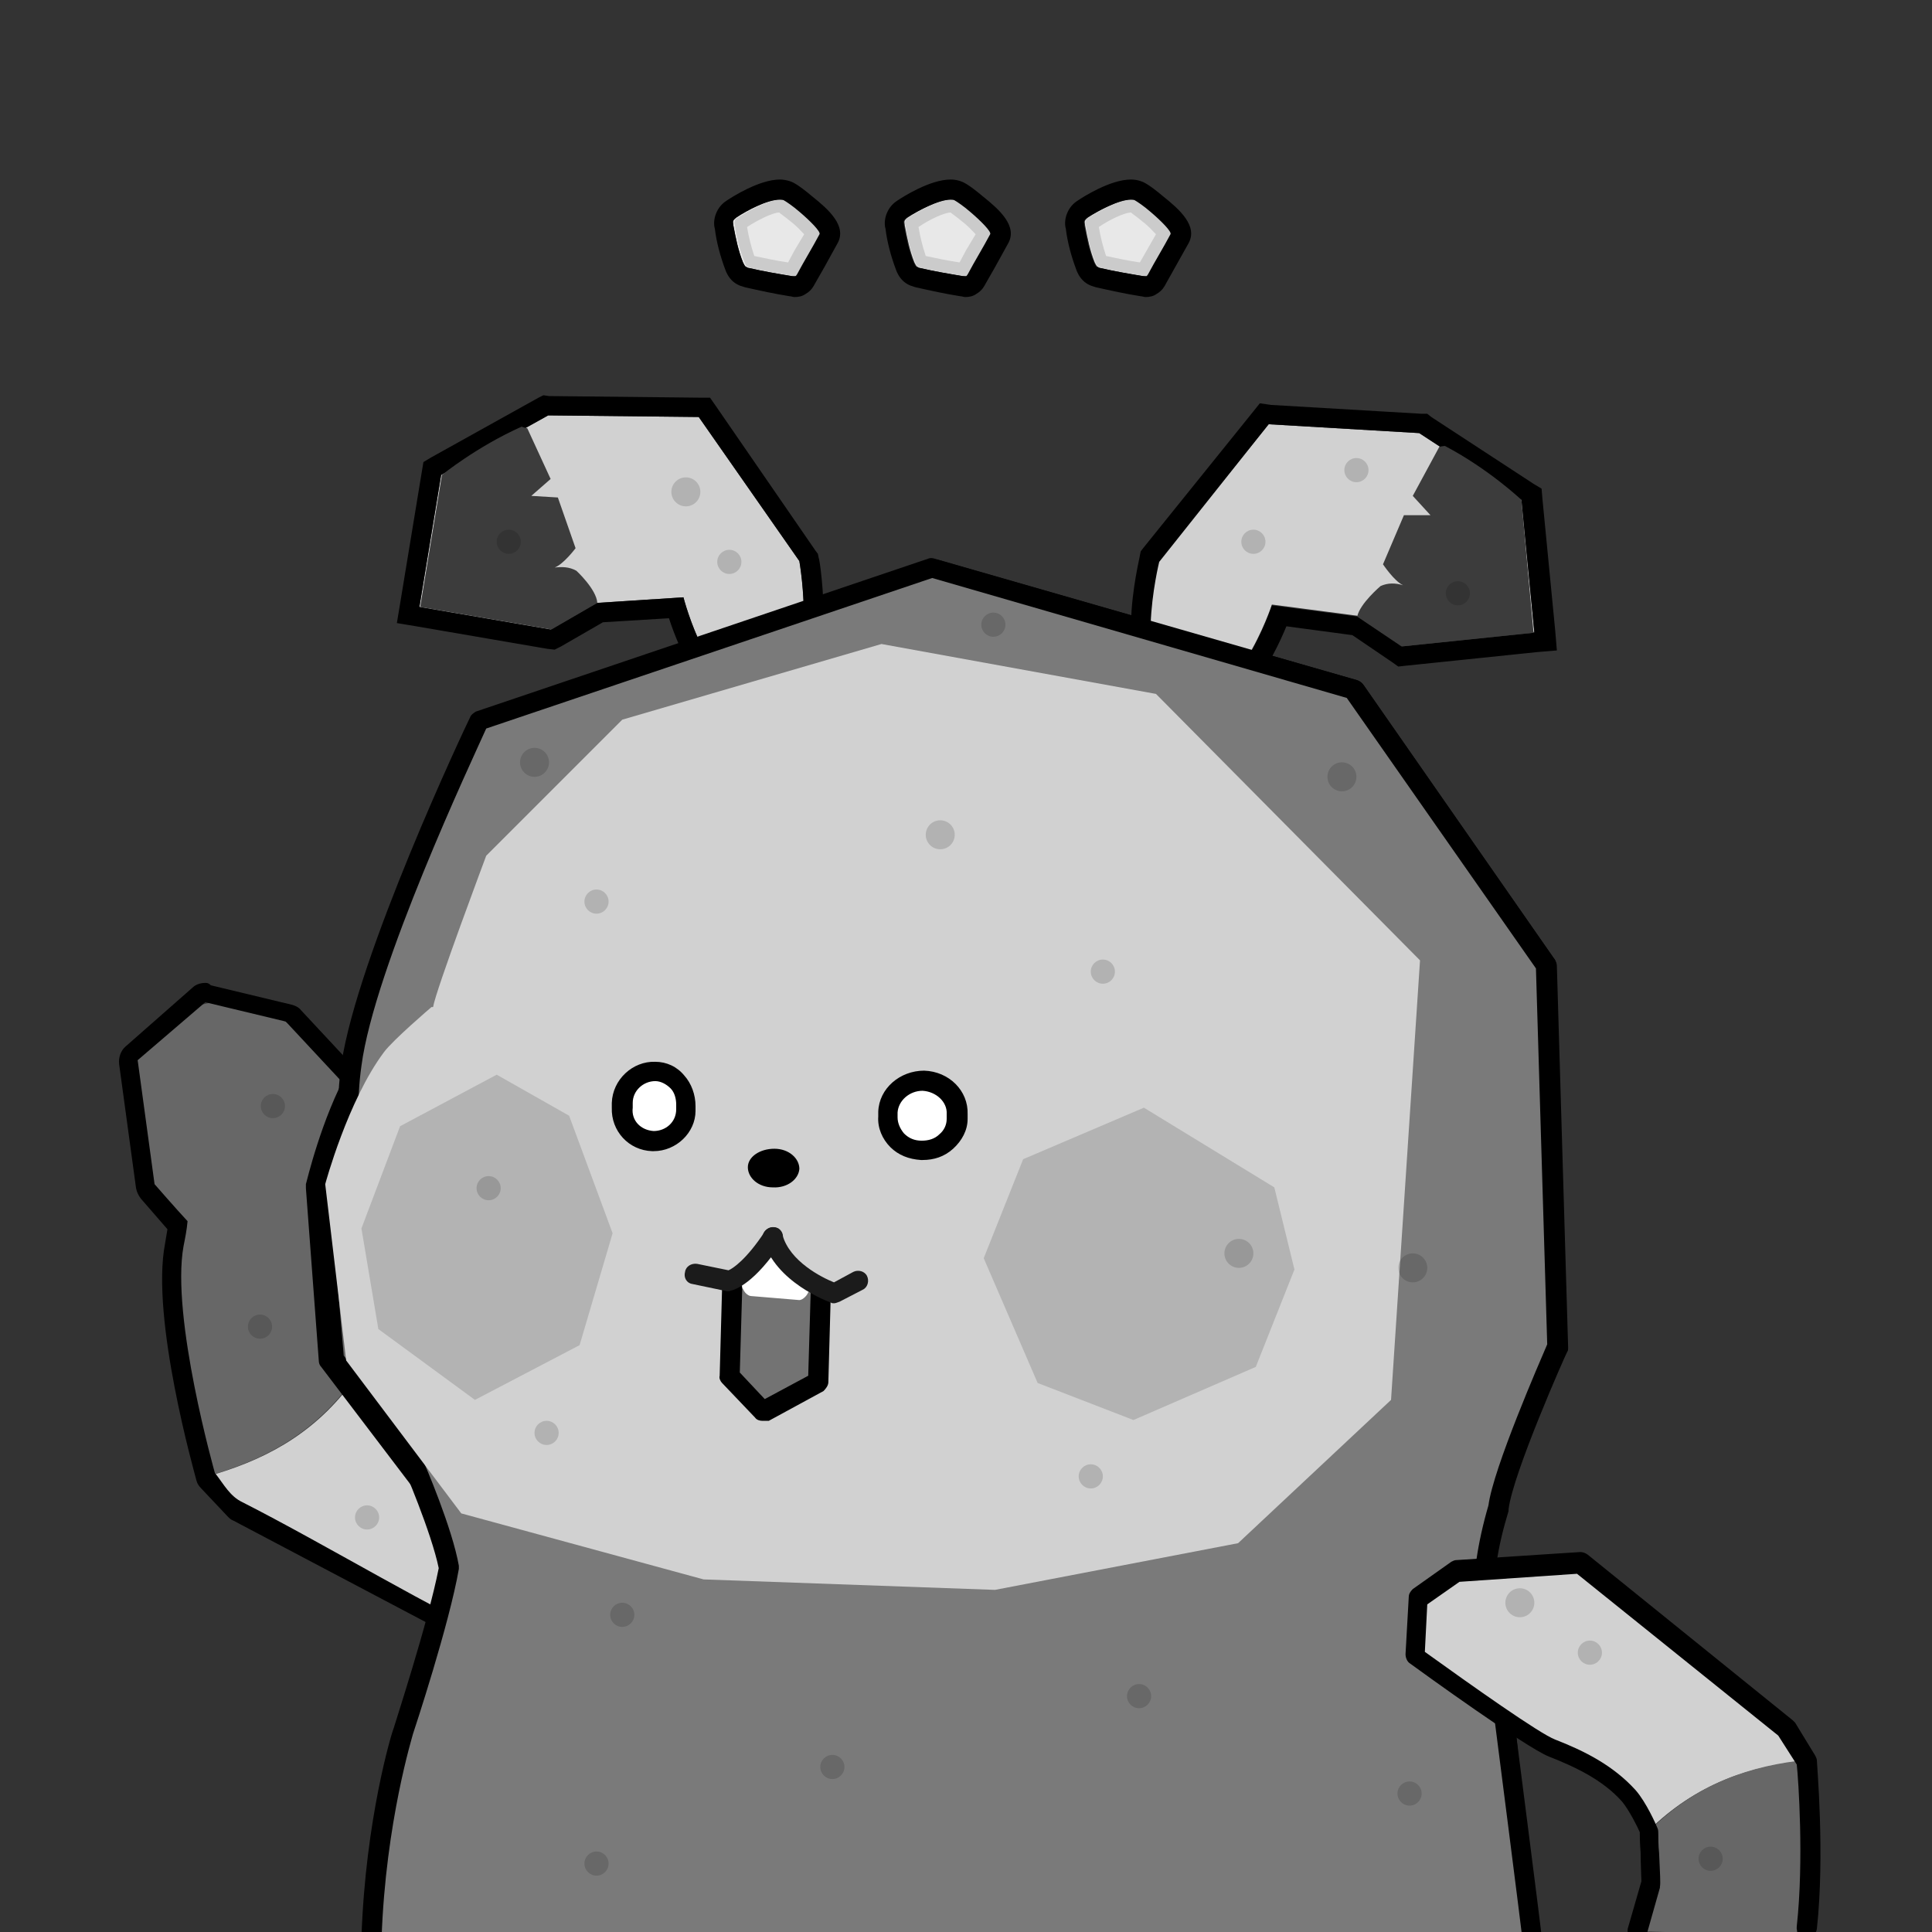 <svg xml:space="preserve" style="enable-background:new 0 0 240 240;" viewBox="0 0 240 240" y="0px" x="0px" xmlns:xlink="http://www.w3.org/1999/xlink" xmlns="http://www.w3.org/2000/svg" id="레이어_5" version="1.1">
<rect x="0" y="0" width="240" height="240" fill="#333333" stroke="none"/>
<style type="text/css">
	.st0{fill:#676767;}
	.st1{opacity:0.15;fill-rule:evenodd;clip-rule:evenodd;enable-background:new    ;}
	.st2{fill:#D1D1D1;}
	.st3{fill:#3C3C3C;}
	.st4{fill:#7A7A7A;}
	.st5{fill-rule:evenodd;clip-rule:evenodd;fill:#D1D1D1;}
	.st6{fill-rule:evenodd;clip-rule:evenodd;fill:#B3B3B3;}
	.st7{fill-rule:evenodd;clip-rule:evenodd;}
	.st8{fill-rule:evenodd;clip-rule:evenodd;fill:#FFFFFF;}
	.st9{fill-rule:evenodd;clip-rule:evenodd;fill:#737373;}
	.st10{fill:#1B1B1B;}
	.st11{fill:#E8E8E8;}
	.st12{fill:#CBCBCB;}
</style>
<g>
	<g>
		<path d="M26.7,183.1c6.9-2.1,12.9-5.5,17.6-12.3c0.1-0.1-1.4-5.7-1.4-6.4c-0.1-3,0.5-5.9,1-8.8
			c2.2-12.4,3.5-20.8-8.3-28.6c-5.7-3.8-12.1-3.6-16.6,2c-0.6,0.8-1.8,1-2.3,2c-2.4,5.1,0,12.7,2.3,16.9c1.2,1.6,2.1,2.9,3.6,4.4
			c-0.2,1-0.3,2-0.5,3C21.3,163.8,22.3,173.9,26.7,183.1z" class="st0"></path>
	</g>
	<path d="M25.5,124.5l10,2.4l8.2,8.8c0,0-0.9,25.7-0.9,28.6c0,0.8,1.5,6.3,1.4,6.4l0,0c0,0,1.8,2.6,3.3,3.8c3.1,2.3,6.7,3.3,10.5,4
		c2.9,0.6,18.9,8,18.9,8l1,7.1l-4,4.2l-14.9,4l-29-15.3l-3.3-3.5c0,0-5.5-19.4-3.9-28.2c0.2-1,0.4-2,0.5-3.1
		c-1.4-1.5-4.1-4.6-4.1-4.6l-2.1-15.4L25.5,124.5 M25.5,122.1c-0.6,0-1.2,0.2-1.6,0.6l-8.3,7.3c-0.6,0.5-0.9,1.4-0.8,2.2l2.1,15.4
		c0.1,0.5,0.3,0.9,0.6,1.3c0.1,0.1,1.9,2.2,3.3,3.8c-0.1,0.6-0.2,1.2-0.3,1.8c-1.8,9.3,3.7,28.6,3.9,29.4c0.1,0.4,0.3,0.7,0.6,1
		l3.3,3.5c0.2,0.2,0.4,0.4,0.7,0.5l29,15.3c0.4,0.2,0.8,0.3,1.2,0.3c0.2,0,0.4,0,0.6-0.1l14.9-4c0.4-0.1,0.8-0.4,1.2-0.7l4-4.2
		c0.5-0.5,0.8-1.3,0.7-2l-1-7.1c-0.1-0.8-0.6-1.5-1.4-1.9c-2.7-1.3-16.4-7.6-19.5-8.1c-3.3-0.6-6.8-1.5-9.5-3.5
		c-0.7-0.5-1.7-1.8-2.5-2.8c-0.1-0.5-0.3-1.3-0.5-2.2c-0.3-1.1-0.7-2.9-0.8-3.4c-0.1-2.6,0.6-21.3,0.9-28.4c0-0.7-0.2-1.3-0.7-1.8
		l-8.2-8.8c-0.3-0.4-0.8-0.6-1.2-0.7l-10-2.4C25.9,122.1,25.7,122.1,25.5,122.1L25.5,122.1z"></path>
	<circle r="1.5" cy="164.8" cx="32.3" class="st1"></circle>
	<circle r="1.5" cy="137.4" cx="33.9" class="st1"></circle>
	<g>
		<g>
			<path d="M78,193.7c-1.6,1.9-4,4.2-4,4.2s-11.6,4.2-14.9,4c-2.2-0.2-19.3-10.4-29-15.3c-1.5-0.7-2.3-2.2-3.3-3.5
				c6.9-2.1,12.9-5.5,17.6-12.3c0.7,1.3,1.8,2.6,3.3,3.8c3.1,2.3,6.7,3.3,10.5,4c2.9,0.6,5.5,1.5,8.3,2.4
				C70.7,182.6,83.1,187.4,78,193.7z" class="st2"></path>
		</g>
	</g>
	<circle r="1.5" cy="188.5" cx="45.6" class="st1"></circle>
</g>
<path d="M188.8,237.5c-0.8,0-1.4-0.6-1.5-1.4c0-0.2-1.7-21.1-3.1-31.1c-0.1-1.1-0.4-2.2-0.6-3.4c-0.5-2.9-1.1-5.8-0.7-8.9
	c0.3-2.1,0.8-4.3,1.6-6.7c0.6-4.6,6.3-17.4,7.3-19.7l-1.4-46l-23.1-33.1l-50.9-14.6L61.8,91c-1.9,4.1-13.7,29.3-15.4,41.2
	c-0.1,0.4-0.1,0.9-0.2,1.4c0,0.2-0.1,0.4-0.2,0.6c-3,5.2-4.8,12.1-5.1,13.4l1.8,20.8l13.5,17.7c0.1,0.1,0.2,0.2,0.2,0.4
	c0.3,0.9,0.9,2,1.5,3c0.8,1.5,1.6,3,1.8,4.2c0,0.2,0,0.4,0,0.5c-1.2,6.8-5.4,20.6-5.6,21.2c-0.2,0.8-1.1,1.2-1.9,1
	c-0.8-0.2-1.2-1.1-1-1.9c0-0.1,4.2-13.8,5.4-20.5c-0.2-0.8-0.9-2-1.5-3.1c-0.6-1.1-1.2-2.2-1.6-3.2l-13.6-17.9
	c-0.2-0.2-0.3-0.5-0.3-0.8L38,147.6c0-0.2,0-0.3,0-0.5c0.1-0.3,1.9-8.1,5.3-14.2c0-0.4,0.1-0.8,0.1-1.2
	c1.9-13.3,15.3-41.4,15.9-42.6c0.2-0.4,0.5-0.6,0.9-0.8l55.6-18.7c0.3-0.1,0.6-0.1,0.9,0l51.9,14.9c0.3,0.1,0.6,0.3,0.8,0.6
	l23.6,33.9c0.2,0.2,0.3,0.5,0.3,0.8l1.4,46.8c0,0.2,0,0.5-0.1,0.7c-1.9,4.1-6.8,15.6-7.2,19.3c0,0.1,0,0.2-0.1,0.3
	c-0.7,2.3-1.2,4.4-1.5,6.4c-0.4,2.6,0.1,5.2,0.7,7.9c0.2,1.1,0.4,2.3,0.6,3.5c1.4,10,3.1,31,3.1,31.2c0.1,0.8-0.5,1.5-1.4,1.6
	C188.9,237.5,188.8,237.5,188.8,237.5z"></path>
<g>
	<g>
		<g>
			<path d="M157.6,52.7l-13.7,17c0,0-3.7,15,2.6,17.1c6.9,2.3,11.5-11.7,11.5-11.7l10.7,1.4l5.5,3.7l16.4-1.7L189,62.1
				l-12.7-8.3L157.6,52.7z" class="st2"></path>
			<path d="M157.6,52.7l18.7,1.1l12.7,8.3l1.6,16.5l-16.4,1.7l-5.5-3.7L158,75.2c0,0-3.9,11.9-9.9,11.9c-0.5,0-1-0.1-1.5-0.2
				c-6.3-2.1-2.6-17.1-2.6-17.1L157.6,52.7 M156.5,50.1l-0.8,1l-13.7,17l-0.3,0.4l-0.1,0.5c0,0.2-1,4.1-1.1,8.3
				c-0.3,8.2,2.8,10.9,5.4,11.8c0.8,0.2,1.5,0.4,2.3,0.4c6.1,0,10-7.8,11.6-11.7l8.2,1.1l5,3.4l0.7,0.5l0.9-0.1L191,81l2.4-0.2
				l-0.2-2.4l-1.6-16.5l-0.1-1.2l-1-0.6l-12.7-8.3l-0.5-0.4h-0.7l-18.7-1.1L156.5,50.1L156.5,50.1z"></path>
		</g>
	</g>
	<g>
		<path d="M171.5,72.8c0,0-2.6,2.2-2.9,3.8l5.5,3.7l16.4-1.7L189,62.1c0,0-4-3.8-9.5-6.7c-0.2,0-0.7,0.1-0.7,0.1
			l-3.3,6.1l2.2,2.4h-3.3l-2.6,6.1c0,0,1.4,2.1,2.5,2.6C173.3,72.4,172.4,72.4,171.5,72.8L171.5,72.8z" class="st3"></path>
	</g>
</g>
<g>
	<g>
		<g>
			<path d="M86.8,51.8l12.5,17.9c0,0,2.7,15.3-3.8,16.9c-7,1.8-10.6-12.4-10.6-12.4l-10.8,0.7l-5.7,3.3l-16.3-2.8
				L54.8,59l13.3-7.4L86.8,51.8z" class="st2"></path>
			<path d="M68.1,51.6l18.7,0.2l12.5,17.9c0,0,2.7,15.3-3.8,16.9c-0.4,0.1-0.8,0.2-1.2,0.2c-6.2,0-9.4-12.6-9.4-12.6l-10.8,0.7
				l-5.7,3.3l-16.3-2.8L54.8,59L68.1,51.6 M67.5,49.1l-0.6,0.3l-13.3,7.4l-1,0.6l-0.2,1.2L49.7,75l-0.4,2.4l2.4,0.4L68,80.6l0.9,0.1
				l0.8-0.4l5.2-3l8.2-0.5c1.3,4,4.8,12.4,11.2,12.4c0.6,0,1.2-0.1,1.8-0.2c2.7-0.7,5.9-3.2,6.2-11.4c0.1-4.2-0.5-8.2-0.6-8.3
				l-0.1-0.5l-0.3-0.4l-12.4-18l-0.7-1h-1.3l-18.7-0.2L67.5,49.1L67.5,49.1z"></path>
		</g>
	</g>
	<g>
		<path d="M71.6,70.9c0,0,2.5,2.3,2.6,4l-5.7,3.3l-16.3-2.8L54.9,59c0,0,4.3-3.5,9.9-6c0.2,0.1,0.7,0.2,0.7,0.2l2.9,6.3
			L66,61.6l3.3,0.2l2.2,6.3c0,0-1.5,2-2.6,2.4C69.8,70.4,70.7,70.4,71.6,70.9L71.6,70.9z" class="st3"></path>
	</g>
</g>
<g>
	<path d="M190.3,240.6c0,0-3.1-24.4-4.4-34.6c-0.5-4-1.9-7.9-1.2-11.9c0.3-2.3,0.8-4.5,1.5-6.7c0.5-4.7,7.4-20,7.4-20
		l-1.4-47.4l-23.9-34.3l-52.5-15.1L59.5,89.4c0,0-14,29.3-15.9,42.7c-2.5,17.4,7.6,49.3,7.6,49.3s3.7,8.5,4.6,13.2
		c-1.2,6.9-5.6,20.3-5.6,20.3s-3.4,10.9-3.9,25.7" class="st4"></path>
	<path d="M190.3,241.8c-0.6,0-1.2-0.5-1.2-1.1c0-0.2-3.1-24.5-4.4-34.6c-0.1-1.1-0.4-2.3-0.6-3.4c-0.5-2.9-1.1-5.8-0.7-8.9
		c0.3-2.1,0.8-4.4,1.5-6.8c0.6-4.6,6.4-17.9,7.3-20l-1.4-46.7l-23.5-33.6l-51.5-14.9L60.4,90.5c-1.7,3.8-13.9,29.7-15.5,41.9
		c-2.4,16.6,7,47.1,7.5,48.7c0.4,0.8,3.8,8.8,4.6,13.4c0,0.1,0,0.3,0,0.4c-1.2,6.9-5.5,19.9-5.7,20.5c0,0.1-3.4,10.9-3.9,25.4
		c0,0.7-0.6,1.3-1.3,1.2c-0.7,0-1.2-0.6-1.2-1.3c0.5-14.8,3.8-25.6,4-26c0-0.1,4.3-13.2,5.6-19.9c-0.9-4.4-4.4-12.6-4.5-12.7V182
		c-0.4-1.3-10.1-32.3-7.6-49.8c2-13.5,15.4-41.9,16-43.1c0.1-0.3,0.4-0.5,0.7-0.7l56.2-19c0.2-0.1,0.5-0.1,0.8,0l52.5,15.1
		c0.3,0.1,0.5,0.3,0.7,0.5l23.9,34.3c0.1,0.2,0.2,0.4,0.2,0.7l1.4,47.4c0,0.2,0,0.4-0.1,0.5c-0.1,0.1-6.8,15.2-7.3,19.6
		c0,0.1,0,0.2,0,0.2c-0.7,2.3-1.2,4.4-1.5,6.5c-0.4,2.6,0.1,5.3,0.6,8.1c0.2,1.1,0.4,2.3,0.6,3.5c1.3,10.1,4.4,34.4,4.4,34.6
		C191.6,241.2,191.1,241.8,190.3,241.8C190.4,241.8,190.3,241.8,190.3,241.8z"></path>
</g>
<g>
	<path d="M109.5,80l-32.2,9.4l-16.9,16.9c0,0-6.3,16.8-6.6,18.8h-0.2c0,0-4.8,4.1-5.9,5.6c-4.5,6-7.3,16.4-7.3,16.4
		L43,169l14.3,19l30.1,8.2l36.2,1.3l30.2-5.8l19-17.8l3.6-54.6l-32.8-33.1L109.5,80z" class="st5"></path>
</g>
<g>
	<polygon points="122.2,156.3 127.1,144 142.1,137.6 158.3,147.5 160.8,157.7 156,169.8 140.8,176.4 128.9,171.8" class="st6"></polygon>
</g>
<g>
	<polygon points="44.9,152.6 47,165.1 59,173.9 72,167.1 76.1,153.2 70.7,138.6 61.7,133.5 49.7,139.9" class="st6"></polygon>
</g>
<g>
	<g>
		<path d="M92.9,145c0,1.3,1.3,2.5,3.1,2.5c1.8,0.1,3.2-1,3.3-2.3c0-1.3-1.3-2.5-3.1-2.5
			C94.4,142.7,92.9,143.7,92.9,145" class="st7"></path>
	</g>
	<g>
		<g>
			<g>
				<path d="M81.1,141.7L81.1,141.7c2.2,0.1,4-1.7,4.1-3.9v-0.6c0.1-2.2-1.6-4.1-3.8-4.2c-2.2-0.1-4,1.7-4.1,3.9v0.6
					C77.2,139.8,78.9,141.7,81.1,141.7" class="st8"></path>
				<path d="M81.2,143c-0.1,0-0.1,0-0.2,0l0,0c-2.9-0.1-5.1-2.5-5-5.4V137c0.1-2.9,2.6-5.2,5.4-5.1c1.4,0,2.7,0.6,3.6,1.7
					c0.9,1,1.4,2.4,1.4,3.8v0.6C86.4,140.7,84,143,81.2,143z M81.2,140.5c1.5,0,2.8-1.1,2.8-2.7v-0.6c0-0.7-0.2-1.5-0.7-2
					s-1.2-0.9-1.9-0.9c-1.5,0-2.8,1.2-2.8,2.7v0.6C78.4,139.2,79.6,140.4,81.2,140.5L81.2,140.5z"></path>
			</g>
		</g>
		<g>
			<g>
				<path d="M114.4,142.9L114.4,142.9c2.4,0.1,4.4-1.6,4.5-3.9v-0.6c0.1-2.2-1.8-4.1-4.2-4.2c-2.4-0.1-4.4,1.6-4.5,3.9
					v0.6C110.2,141,112,142.8,114.4,142.9" class="st8"></path>
				<path d="M114.6,144.1c-0.1,0-0.1,0-0.2,0l0,0c-1.5-0.1-2.8-0.6-3.8-1.6s-1.6-2.4-1.5-3.8v-0.6c0.1-2.9,2.7-5.1,5.7-5.1
					c3.1,0.1,5.5,2.5,5.4,5.4v0.6c0,1.4-0.7,2.7-1.8,3.7C117.3,143.7,116,144.1,114.6,144.1z M114.6,135.5c-1.6,0-3,1.2-3.1,2.7v0.6
					c0,0.7,0.3,1.4,0.8,2c0.6,0.6,1.3,0.9,2.2,0.9l0,0c0.8,0,1.6-0.2,2.2-0.8c0.6-0.5,0.9-1.2,0.9-1.9v-0.6
					C117.7,136.9,116.3,135.6,114.6,135.5L114.6,135.5z"></path>
			</g>
		</g>
	</g>
</g>
<g>
	<g>
		<path d="M177.7,198c1.9-1.6,3.3-3,3.3-3s12.2-1.9,15.4-1c2.1,0.6,18.1,13.9,25.5,21.4c1.2,1.2,1.9,1.8,2.5,3.3
			c-7.1,0.7-13.7,2.9-19.6,8.7c-0.4-1.5-1.2-2.9-2.5-4.4c-2.5-2.9-6-4.5-9.5-6c-2.8-1.1-5.1-2.5-7.7-4
			C181.3,210.7,171.5,203.2,177.7,198z" class="st2"></path>
	</g>
</g>
<g>
	<path d="M223,240.5c0.4-1,0.7-2,1.1-2.9c3.3-8.3,1.2-8.2,0.5-19c-7.1,0.7-13.7,2.9-19.6,8.7c-0.1,0.1,0.3,5.8,0.2,6.6
		c-0.5,2.9-0.6,3.3-1.7,6" class="st0"></path>
</g>
<path d="M203.4,241.1c-0.1,0-0.2,0-0.3,0c-0.7-0.2-1-0.9-0.9-1.5l1.7-5.9c0-0.5-0.1-2.4-0.1-3.6c-0.1-1.3-0.1-2-0.1-2.5
	c-0.3-0.7-1.3-2.7-2.2-3.8c-2.4-2.7-5.8-4.3-9.1-5.6c-2.8-1.1-15.8-10.5-17.3-11.6c-0.3-0.2-0.5-0.7-0.5-1.1l0.4-7.1
	c0-0.4,0.2-0.7,0.5-1l4.8-3.4c0.2-0.1,0.4-0.2,0.6-0.2l15.4-1c0.3,0,0.6,0.1,0.9,0.3l25.5,20.6c0.1,0.1,0.2,0.2,0.3,0.3l2.5,4.1
	c0.1,0.2,0.2,0.4,0.2,0.6c0,0.5,1,11.7,0,20.9c-0.1,0.7-0.7,1.2-1.4,1.1c-0.7-0.1-1.2-0.7-1.1-1.4c0.9-8.2,0.2-18.3,0-20.1l-2.3-3.6
	l-25-20.1l-14.6,1l-4,2.8l-0.3,5.9c5.7,4.1,14.3,10.2,16.2,10.9c3.6,1.4,7.2,3.2,10,6.3c1.3,1.5,2.5,4.2,2.7,4.7l0,0
	c0.1,0.2,0.1,0.5,0.1,0.7c0,0.3,0,1.5,0.1,2.4c0.1,2.5,0.2,3.7,0.1,4.2v0.1l-1.7,6C204.4,240.8,203.9,241.1,203.4,241.1z
	 M205.8,228.1L205.8,228.1L205.8,228.1z M205.8,228.1L205.8,228.1L205.8,228.1z M205.8,228.1L205.8,228.1L205.8,228.1z M205.8,228.1
	L205.8,228.1L205.8,228.1z M205.8,228.1L205.8,228.1L205.8,228.1z M205.9,228C205.9,228.1,205.9,228.1,205.9,228
	C205.9,228.1,205.9,228.1,205.9,228z"></path>
<g>
	<g>
		<polyline points="101.9,160.6 101.5,171.6 94.7,175.3 90.6,170.9 90.9,160" class="st9"></polyline>
		<path d="M94.7,176.5c-0.3,0-0.7-0.1-0.9-0.4l-4.1-4.3c-0.2-0.2-0.4-0.6-0.3-0.9l0.3-10.9c0-0.7,0.6-1.3,1.3-1.2
			c0.7,0,1.2,0.6,1.2,1.3l-0.3,10.4l3.1,3.3l5.4-2.9l0.3-10.2c0-0.7,0.6-1.3,1.3-1.2c0.7,0,1.2,0.6,1.2,1.3l-0.3,10.9
			c0,0.4-0.3,0.8-0.6,1.1l-6.8,3.7C95.1,176.5,94.9,176.5,94.7,176.5z"></path>
	</g>
	<path d="M92.2,158.7v0.9c0,0.8,0.7,1.4,1.1,1.4l6,0.5c0.4,0,1.1-0.6,1.2-1.3v-0.6c0-0.7-0.2-1.2-0.5-1.4
		c-0.9-0.4-2.8-0.2-3.6-1.6c-0.2-0.4-0.6-0.5-0.8-0.2c-0.7,0.8-0.9,0.8-2.6,1C92.5,157.3,92.2,157.9,92.2,158.7z" class="st8"></path>
	<path d="M90.6,160.4c-0.1,0-0.2,0-0.3,0l-4.3-0.9c-0.7-0.1-1.1-0.8-0.9-1.5c0.1-0.7,0.8-1.1,1.5-1l3.9,0.8
		c0.5-0.2,2.2-1.3,4.5-4.8c0.4-0.6,1.1-0.7,1.7-0.4c0.6,0.4,0.7,1.1,0.4,1.7c-3.3,5.1-5.8,5.9-6.2,6
		C90.7,160.3,90.7,160.4,90.6,160.4z" class="st10"></path>
	<path d="M103.6,161.9c-0.1,0-0.3,0-0.4-0.1c-0.3-0.1-6.9-2.5-8.4-7.8c-0.2-0.7,0.2-1.3,0.9-1.5
		c0.7-0.2,1.3,0.2,1.5,0.9c0.9,3.3,4.9,5.3,6.4,5.9l2.4-1.3c0.6-0.3,1.4-0.1,1.7,0.5c0.3,0.6,0.1,1.4-0.5,1.7l-2.9,1.5
		C104,161.8,103.8,161.9,103.6,161.9z" class="st10"></path>
</g>
<circle r="1.5" cy="120.7" cx="137" class="st1"></circle>
<circle r="1.5" cy="69.8" cx="90.6" class="st1"></circle>
<circle r="1.5" cy="230.9" cx="212.5" class="st1"></circle>
<circle r="1.5" cy="205.3" cx="197.5" class="st1"></circle>
<circle r="1.5" cy="219.5" cx="103.4" class="st1"></circle>
<circle r="1.5" cy="183.4" cx="135.5" class="st1"></circle>
<circle r="1.5" cy="210.7" cx="141.5" class="st1"></circle>
<circle r="1.5" cy="67.3" cx="155.7" class="st1"></circle>
<circle r="1.5" cy="200.6" cx="77.3" class="st1"></circle>
<circle r="1.5" cy="77.6" cx="123.4" class="st1"></circle>
<circle r="1.5" cy="147.6" cx="60.7" class="st1"></circle>
<circle r="1.5" cy="178" cx="67.9" class="st1"></circle>
<circle r="1.5" cy="67.3" cx="63.2" class="st1"></circle>
<circle r="1.5" cy="73.7" cx="181.1" class="st1"></circle>
<circle r="1.5" cy="231.5" cx="74.1" class="st1"></circle>
<circle r="1.5" cy="222.8" cx="175.1" class="st1"></circle>
<circle r="1.5" cy="112" cx="74.1" class="st1"></circle>
<circle r="1.5" cy="58.4" cx="168.5" class="st1"></circle>
<circle r="1.8" cy="103.7" cx="116.8" class="st1"></circle>
<circle r="1.8" cy="61.1" cx="85.2" class="st1"></circle>
<circle r="1.8" cy="94.7" cx="66.4" class="st1"></circle>
<circle r="1.8" cy="96.5" cx="166.7" class="st1"></circle>
<circle r="1.8" cy="155.7" cx="153.9" class="st1"></circle>
<circle r="1.8" cy="199.1" cx="188.8" class="st1"></circle>
<circle r="1.8" cy="157.5" cx="175.5" class="st1"></circle>
<g>
	<g>
		<path d="M120.6,26.3c1.3,1.1,2.7,2.5,2.5,2.8c-0.9,1.7-1.9,3.3-2.8,5c-0.1,0.1-0.1,0.2-0.2,0.2c-0.1,0.1-0.3,0-0.4,0
			c-1.8-0.3-3.6-0.6-5.3-1c-0.2,0-0.3-0.1-0.5-0.2c-0.1-0.1-0.2-0.3-0.3-0.5c-0.6-1.5-0.9-3-1.2-4.6c0-0.2-0.1-0.4,0-0.6
			s0.3-0.3,0.4-0.4c1.2-0.8,4.4-2.6,5.8-2.1C118.9,24.9,119.7,25.5,120.6,26.3z" class="st11"></path>
		<path d="M118.1,26.4c0.2,0.2,0.7,0.5,1.4,1.1c0.8,0.6,1.3,1.2,1.7,1.6l-1.2,2l-0.8,1.5c-1.4-0.2-2.8-0.5-4.2-0.8
			c-0.4-1.2-0.7-2.4-0.9-3.6C115.4,27.3,117.3,26.4,118.1,26.4 M118.1,24.8c-1.5,0-4.1,1.5-5.2,2.2c-0.2,0.1-0.4,0.2-0.4,0.4
			c-0.1,0.2-0.1,0.4,0,0.6c0.2,1.6,0.6,3.1,1.2,4.6c0.1,0.2,0.1,0.4,0.3,0.5c0.1,0.1,0.3,0.1,0.5,0.2c1.8,0.4,3.5,0.7,5.3,1
			c0.1,0,0.1,0,0.2,0s0.1,0,0.2,0c0.1-0.1,0.2-0.2,0.2-0.2c0.9-1.7,1.9-3.3,2.8-5c0.2-0.3-1.2-1.7-2.5-2.8c-0.9-0.7-1.7-1.4-1.9-1.4
			C118.5,24.8,118.3,24.8,118.1,24.8L118.1,24.8z" class="st12"></path>
	</g>
	<g>
		<path d="M99.3,26.3c1.3,1.1,2.7,2.5,2.5,2.8c-0.9,1.7-1.9,3.3-2.8,5c-0.1,0.1-0.1,0.2-0.2,0.2c-0.1,0.1-0.3,0-0.4,0
			c-1.8-0.3-3.6-0.6-5.3-1c-0.2,0-0.3-0.1-0.5-0.2c-0.1-0.1-0.2-0.3-0.3-0.5c-0.6-1.5-0.9-3-1.2-4.6c0-0.2-0.1-0.4,0-0.6
			s0.3-0.3,0.4-0.4c1.2-0.8,4.4-2.6,5.8-2.1C97.6,24.9,98.4,25.5,99.3,26.3z" class="st11"></path>
		<path d="M96.8,26.4c0.2,0.2,0.7,0.5,1.4,1.1c0.8,0.6,1.3,1.2,1.7,1.6l-1.2,2l-0.8,1.5c-1.4-0.2-2.8-0.5-4.2-0.8
			c-0.4-1.2-0.7-2.4-0.9-3.6C94.2,27.3,96,26.4,96.8,26.4 M96.9,24.8c-1.5,0-4.1,1.5-5.2,2.2c-0.2,0.1-0.4,0.2-0.4,0.4
			c-0.1,0.2-0.1,0.4,0,0.6c0.2,1.6,0.6,3.1,1.2,4.6c0.1,0.2,0.1,0.4,0.3,0.5c0.1,0.1,0.3,0.1,0.5,0.2c1.8,0.4,3.5,0.7,5.3,1
			c0.1,0,0.1,0,0.2,0s0.1,0,0.2,0c0.1-0.1,0.2-0.2,0.2-0.2c0.9-1.7,1.9-3.3,2.8-5c0.2-0.3-1.2-1.7-2.5-2.8c-0.9-0.7-1.7-1.4-1.9-1.4
			C97.2,24.8,97.1,24.8,96.9,24.8L96.9,24.8z" class="st12"></path>
	</g>
	<g>
		<path d="M143,26.3c1.3,1.1,2.7,2.5,2.5,2.8c-0.9,1.7-1.9,3.3-2.8,5c-0.1,0.1-0.1,0.2-0.2,0.2c-0.1,0.1-0.3,0-0.4,0
			c-1.8-0.3-3.6-0.6-5.3-1c-0.2,0-0.3-0.1-0.5-0.2c-0.1-0.1-0.2-0.3-0.3-0.5c-0.6-1.5-0.9-3-1.2-4.6c0-0.2-0.1-0.4,0-0.6
			s0.3-0.3,0.4-0.4c1.2-0.8,4.4-2.6,5.8-2.1C141.3,24.9,142.1,25.5,143,26.3z" class="st11"></path>
		<path d="M140.5,26.4c0.2,0.2,0.7,0.5,1.4,1.1c0.8,0.6,1.3,1.2,1.7,1.6l-2,3.5c-1.4-0.2-2.8-0.5-4.2-0.8
			c-0.4-1.2-0.7-2.4-0.9-3.6C137.8,27.3,139.7,26.4,140.5,26.4 M140.5,24.8c-1.5,0-4.1,1.5-5.2,2.2c-0.2,0.1-0.4,0.2-0.4,0.4
			c-0.1,0.2-0.1,0.4,0,0.6c0.2,1.6,0.6,3.1,1.2,4.6c0.1,0.2,0.1,0.4,0.3,0.5c0.1,0.1,0.3,0.1,0.5,0.2c1.8,0.4,3.5,0.7,5.3,1
			c0.1,0,0.1,0,0.2,0c0.1,0,0.1,0,0.2,0c0.1-0.1,0.2-0.2,0.2-0.2c0.9-1.7,1.9-3.3,2.8-5c0.2-0.3-1.2-1.7-2.5-2.8
			c-0.9-0.7-1.7-1.4-1.9-1.4C140.9,24.8,140.7,24.8,140.5,24.8L140.5,24.8z" class="st12"></path>
	</g>
	<path d="M118.1,24.8c0.2,0,0.4,0,0.5,0.1c0.2,0.1,1.1,0.7,1.9,1.4c1.3,1.1,2.7,2.5,2.5,2.8c-0.9,1.7-1.9,3.3-2.8,5
		c-0.1,0.1-0.1,0.2-0.2,0.2s-0.1,0-0.2,0s-0.1,0-0.2,0c-1.8-0.3-3.6-0.6-5.3-1c-0.2,0-0.3-0.1-0.5-0.2c-0.1-0.1-0.2-0.3-0.3-0.5
		c-0.6-1.5-0.9-3-1.2-4.6c0-0.2-0.1-0.4,0-0.6s0.3-0.3,0.4-0.4C114,26.2,116.6,24.8,118.1,24.8 M118.1,22.3L118.1,22.3
		c-2.6,0-6,2.2-6.6,2.6c-0.3,0.2-0.9,0.6-1.3,1.5s-0.3,1.7-0.2,2c0.2,1.7,0.7,3.5,1.3,5.1c0.1,0.3,0.4,1,1,1.5s1.2,0.6,1.5,0.7
		c1.8,0.4,3.6,0.8,5.5,1.1c0.2,0,0.4,0.1,0.6,0.1c0.5,0,1-0.1,1.4-0.4c0.7-0.4,1-1,1.1-1.2l1.2-2.1l1.6-2.9c1.3-2.2-1.1-4.3-3.1-5.9
		c-1.9-1.6-2.5-1.8-2.8-1.9C119,22.4,118.6,22.3,118.1,22.3L118.1,22.3z"></path>
	<path d="M96.9,24.8c0.2,0,0.4,0,0.5,0.1c0.2,0.1,1.1,0.7,1.9,1.4c1.3,1.1,2.7,2.5,2.5,2.8c-0.9,1.7-1.9,3.3-2.8,5
		c-0.1,0.1-0.1,0.2-0.2,0.2s-0.1,0-0.2,0s-0.1,0-0.2,0c-1.8-0.3-3.6-0.6-5.3-1c-0.2,0-0.3-0.1-0.5-0.2c-0.1-0.1-0.2-0.3-0.3-0.5
		c-0.6-1.5-0.9-3-1.2-4.6c0-0.2-0.1-0.4,0-0.6s0.3-0.3,0.4-0.4C92.7,26.2,95.3,24.8,96.9,24.8 M96.9,22.3L96.9,22.3
		c-2.6,0-6,2.2-6.6,2.6c-0.3,0.2-0.9,0.6-1.3,1.5s-0.3,1.7-0.2,2c0.2,1.7,0.7,3.5,1.3,5.1c0.1,0.3,0.4,1,1,1.5s1.2,0.6,1.5,0.7
		c1.8,0.4,3.6,0.8,5.5,1.1c0.2,0,0.4,0.1,0.6,0.1c0.5,0,1-0.1,1.4-0.4c0.7-0.4,1-1,1.1-1.2l1.2-2.1l1.6-2.9c1.3-2.2-1.1-4.3-3.1-5.9
		c-1.9-1.6-2.5-1.8-2.8-1.9C97.8,22.4,97.3,22.3,96.9,22.3L96.9,22.3z"></path>
	<path d="M140.5,24.8c0.2,0,0.4,0,0.5,0.1c0.2,0.1,1.1,0.7,1.9,1.4c1.3,1.1,2.7,2.5,2.5,2.8c-0.9,1.7-1.9,3.3-2.8,5
		c-0.1,0.1-0.1,0.2-0.2,0.2c-0.1,0-0.1,0-0.2,0c-0.1,0-0.1,0-0.2,0c-1.8-0.3-3.6-0.6-5.3-1c-0.2,0-0.3-0.1-0.5-0.2
		c-0.1-0.1-0.2-0.3-0.3-0.5c-0.6-1.5-0.9-3-1.2-4.6c0-0.2-0.1-0.4,0-0.6s0.3-0.3,0.4-0.4C136.4,26.2,139,24.8,140.5,24.8
		 M140.5,22.3L140.5,22.3c-2.6,0-6,2.2-6.6,2.6c-0.3,0.2-0.9,0.6-1.3,1.5c-0.4,0.9-0.3,1.7-0.2,2c0.2,1.7,0.7,3.5,1.3,5.1
		c0.1,0.3,0.4,1,1,1.5s1.2,0.6,1.5,0.7c1.8,0.4,3.6,0.8,5.5,1.1c0.2,0,0.4,0.1,0.6,0.1c0.5,0,1-0.1,1.4-0.4c0.7-0.4,1-1,1.1-1.2
		l2.8-5c1.3-2.2-1.1-4.3-3.1-5.9c-1.9-1.6-2.5-1.8-2.8-1.9C141.4,22.4,141,22.3,140.5,22.3L140.5,22.3z"></path>
</g>
</svg>
